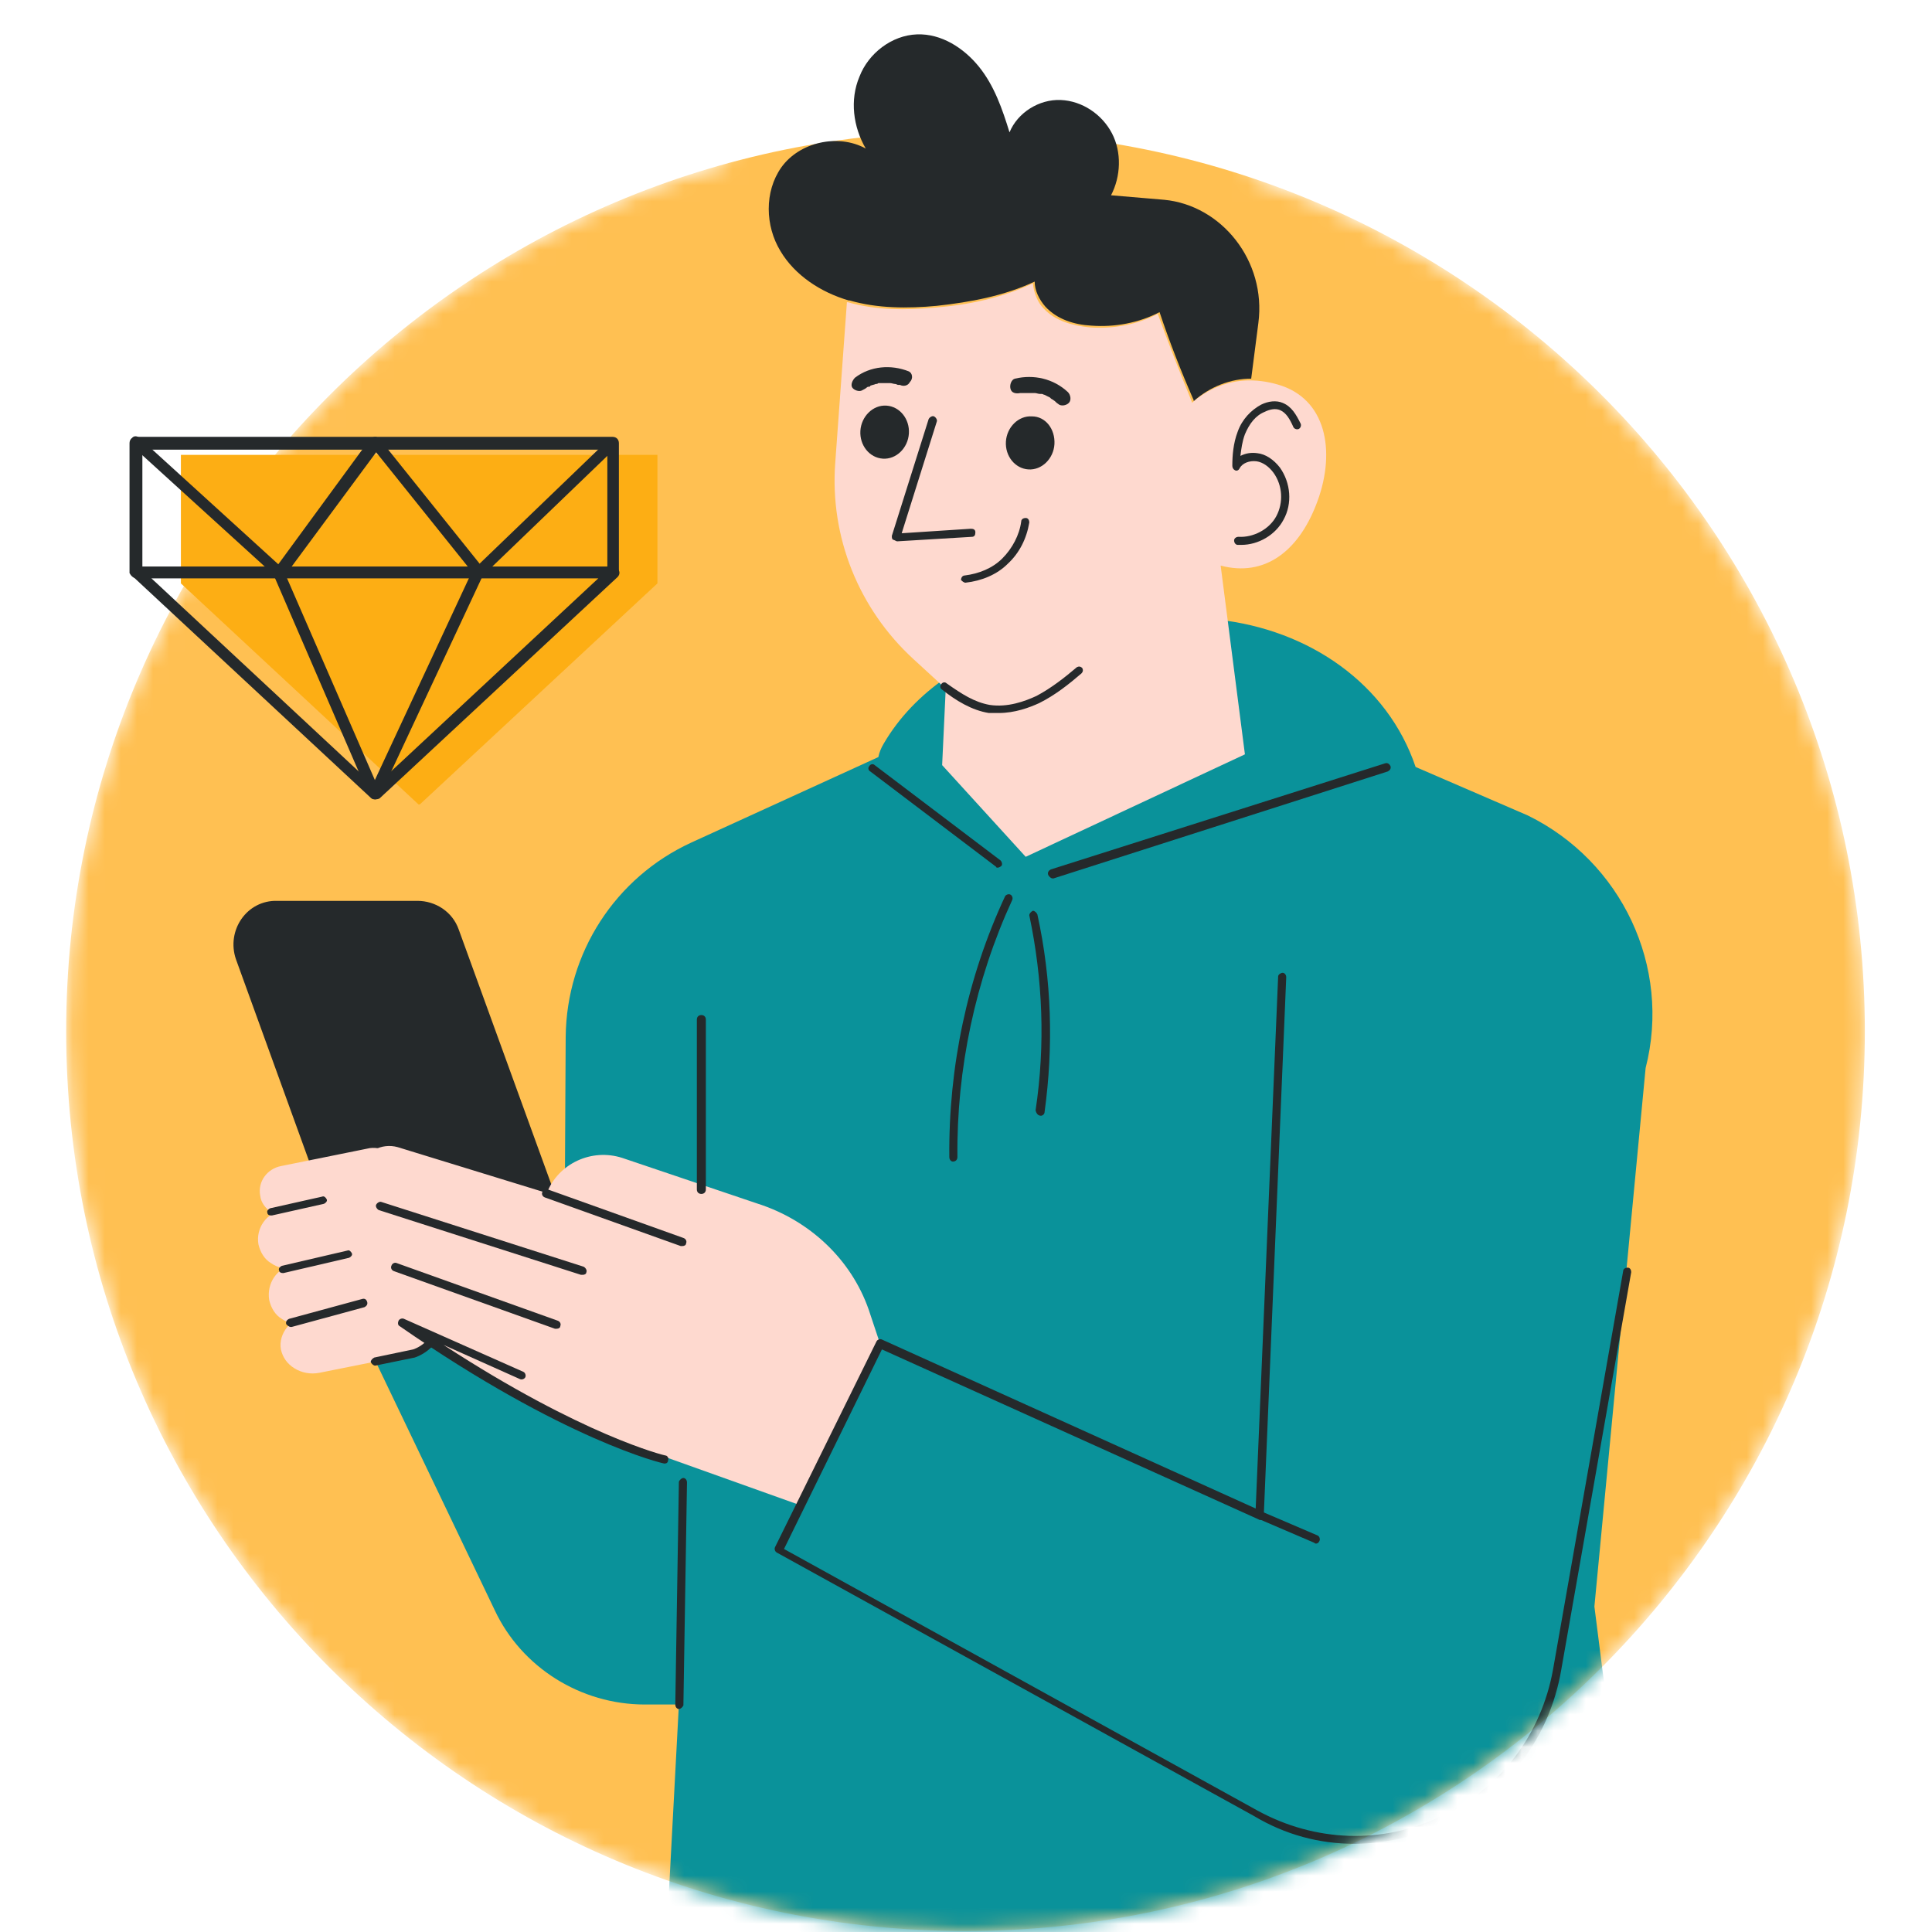 <svg width="120" height="120" viewBox="0 0 120 120" fill="none" xmlns="http://www.w3.org/2000/svg">
<g id="Frame" clip-path="url(#clip0_3480_21836)">
<g id="Group">
<g id="Clip path group">
<mask id="mask0_3480_21836" style="mask-type:luminance" maskUnits="userSpaceOnUse" x="4" y="-1" width="112" height="121">
<g id="SVGID_2_">
<path id="Vector" d="M77.77 11.067C99.868 18.493 115.828 39.43 115.828 64.051C115.828 94.926 90.828 119.938 59.969 119.938C29.11 119.938 4.11 94.926 4.11 64.051C4.11 38.369 21.464 16.706 45.069 10.174C45.739 4.144 52.77 -0.602 61.42 -0.602C70.404 -0.602 77.77 4.647 77.77 11.067Z" fill="white"/>
</g>
</mask>
<g mask="url(#mask0_3480_21836)">
<path id="Vector_2" d="M115.828 64.051C115.828 94.926 90.828 119.939 59.969 119.939C29.11 119.939 4.11 94.926 4.11 64.051C4.11 33.176 29.165 8.164 59.969 8.164C90.828 8.164 115.828 33.176 115.828 64.051Z" fill="#FFC052"/>
</g>
</g>
<g id="Clip path group_2">
<mask id="mask1_3480_21836" style="mask-type:luminance" maskUnits="userSpaceOnUse" x="4" y="-1" width="112" height="121">
<g id="SVGID_2__2">
<path id="Vector_3" d="M77.77 11.067C99.868 18.493 115.828 39.43 115.828 64.051C115.828 94.926 90.828 119.938 59.969 119.938C29.11 119.938 4.11 94.926 4.11 64.051C4.11 38.369 21.464 16.706 45.069 10.174C45.739 4.144 52.77 -0.602 61.42 -0.602C70.404 -0.602 77.77 4.647 77.77 11.067Z" fill="white"/>
</g>
</mask>
<g mask="url(#mask1_3480_21836)">
<path id="Vector_4" d="M102.212 66.341L99.031 99.784L102.602 127.924C102.602 127.924 84.913 136.633 65.047 136.633C45.181 136.633 40.995 127.924 40.995 127.924L42.167 105.87H40.047C36.085 105.87 32.402 103.581 30.727 100.008L20.46 78.569L35.08 74.716L35.136 64.387C35.192 59.195 38.205 54.505 42.948 52.328L54.556 47.024C54.611 46.745 54.723 46.465 54.89 46.186C58.741 39.598 68.506 37.7 75.594 38.482C81.341 39.096 86.196 42.502 87.926 47.638L94.901 50.653C100.705 53.5 103.83 60.032 102.212 66.341Z" fill="#0A929A"/>
</g>
</g>
<g id="Clip path group_3">
<mask id="mask2_3480_21836" style="mask-type:luminance" maskUnits="userSpaceOnUse" x="4" y="-1" width="112" height="121">
<g id="SVGID_2__3">
<path id="Vector_5" d="M77.77 11.067C99.868 18.493 115.828 39.43 115.828 64.051C115.828 94.926 90.828 119.938 59.969 119.938C29.11 119.938 4.11 94.926 4.11 64.051C4.11 38.369 21.464 16.706 45.069 10.174C45.739 4.144 52.77 -0.602 61.42 -0.602C70.404 -0.602 77.77 4.647 77.77 11.067Z" fill="white"/>
</g>
</mask>
<g mask="url(#mask2_3480_21836)">
<path id="Vector_6" d="M81.732 31.388C80.616 34.235 78.551 35.855 75.817 35.129L77.324 46.853L63.708 53.218L58.518 47.523L58.741 42.778L56.732 40.935C53.328 37.809 51.542 33.342 51.877 28.764L52.603 18.77H52.658C54.388 19.273 56.286 19.273 58.071 19.105C60.192 18.938 62.257 18.491 64.154 17.598C64.21 18.156 64.433 18.77 64.824 19.161C65.549 19.943 66.609 20.222 67.67 20.333C69.121 20.445 70.627 20.166 71.911 19.496C72.58 21.338 73.306 23.181 74.031 24.967V25.023C75.036 24.13 76.319 23.627 77.603 23.627C78.272 23.627 78.942 23.739 79.612 23.962C82.513 24.967 82.96 28.317 81.732 31.388Z" fill="#FED9CF"/>
</g>
</g>
<g id="Clip path group_4">
<mask id="mask3_3480_21836" style="mask-type:luminance" maskUnits="userSpaceOnUse" x="4" y="-1" width="112" height="121">
<g id="SVGID_2__4">
<path id="Vector_7" d="M77.77 11.067C99.868 18.493 115.828 39.43 115.828 64.051C115.828 94.926 90.828 119.938 59.969 119.938C29.11 119.938 4.11 94.926 4.11 64.051C4.11 38.369 21.464 16.706 45.069 10.174C45.739 4.144 52.77 -0.602 61.42 -0.602C70.404 -0.602 77.77 4.647 77.77 11.067Z" fill="white"/>
</g>
</mask>
<g mask="url(#mask3_3480_21836)">
<path id="Vector_8" d="M78.16 20.057L77.714 23.519C76.43 23.519 75.147 24.021 74.142 24.915C74.142 24.915 74.142 24.915 74.142 24.859C73.361 23.072 72.636 21.23 72.022 19.387C70.738 20.057 69.232 20.336 67.781 20.225C66.72 20.169 65.66 19.834 64.935 19.052C64.544 18.606 64.265 18.047 64.265 17.489C62.368 18.382 60.247 18.773 58.182 18.996C56.397 19.164 54.499 19.164 52.77 18.661H52.714C50.984 18.159 49.365 17.098 48.473 15.591C47.524 14.027 47.468 11.906 48.529 10.398C49.645 8.835 52.044 8.277 53.774 9.226C52.993 7.886 52.77 6.211 53.383 4.759C53.941 3.308 55.392 2.191 56.955 2.135C58.462 2.079 59.857 2.973 60.805 4.145C61.754 5.318 62.256 6.769 62.703 8.221C63.205 6.993 64.544 6.155 65.883 6.211C67.223 6.267 68.45 7.104 69.064 8.277C69.678 9.449 69.622 10.957 69.008 12.129L72.301 12.408C75.872 12.743 78.662 16.205 78.16 20.057Z" fill="#25292B"/>
</g>
</g>
<g id="Clip path group_5">
<mask id="mask4_3480_21836" style="mask-type:luminance" maskUnits="userSpaceOnUse" x="4" y="-1" width="112" height="121">
<g id="SVGID_2__5">
<path id="Vector_9" d="M77.77 11.067C99.868 18.493 115.828 39.43 115.828 64.051C115.828 94.926 90.828 119.938 59.969 119.938C29.11 119.938 4.11 94.926 4.11 64.051C4.11 38.369 21.464 16.706 45.069 10.174C45.739 4.144 52.77 -0.602 61.42 -0.602C70.404 -0.602 77.77 4.647 77.77 11.067Z" fill="white"/>
</g>
</mask>
<g mask="url(#mask4_3480_21836)">
<path id="Vector_10" d="M56.453 26.925C56.398 27.819 55.672 28.544 54.835 28.488C53.998 28.433 53.384 27.651 53.44 26.758C53.496 25.864 54.221 25.139 55.058 25.194C55.895 25.25 56.509 26.032 56.453 26.925Z" fill="#25292B"/>
</g>
</g>
<g id="Clip path group_6">
<mask id="mask5_3480_21836" style="mask-type:luminance" maskUnits="userSpaceOnUse" x="4" y="-1" width="112" height="121">
<g id="SVGID_2__6">
<path id="Vector_11" d="M77.77 11.067C99.868 18.493 115.828 39.43 115.828 64.051C115.828 94.926 90.828 119.938 59.969 119.938C29.11 119.938 4.11 94.926 4.11 64.051C4.11 38.369 21.464 16.706 45.069 10.174C45.739 4.144 52.77 -0.602 61.42 -0.602C70.404 -0.602 77.77 4.647 77.77 11.067Z" fill="white"/>
</g>
</mask>
<g mask="url(#mask5_3480_21836)">
<path id="Vector_12" d="M65.493 27.593C65.437 28.486 64.711 29.212 63.874 29.156C63.037 29.101 62.423 28.319 62.479 27.426C62.535 26.532 63.26 25.807 64.097 25.862C64.934 25.862 65.548 26.644 65.493 27.593Z" fill="#25292B"/>
</g>
</g>
<g id="Clip path group_7">
<mask id="mask6_3480_21836" style="mask-type:luminance" maskUnits="userSpaceOnUse" x="4" y="-1" width="112" height="121">
<g id="SVGID_2__7">
<path id="Vector_13" d="M77.77 11.067C99.868 18.493 115.828 39.43 115.828 64.051C115.828 94.926 90.828 119.938 59.969 119.938C29.11 119.938 4.11 94.926 4.11 64.051C4.11 38.369 21.464 16.706 45.069 10.174C45.739 4.144 52.77 -0.602 61.42 -0.602C70.404 -0.602 77.77 4.647 77.77 11.067Z" fill="white"/>
</g>
</mask>
<g mask="url(#mask6_3480_21836)">
<path id="Vector_14" d="M56.453 23.069C55.336 22.623 54.053 22.734 53.104 23.46C52.937 23.628 52.825 23.907 52.937 24.074C53.048 24.242 53.383 24.353 53.551 24.242C53.662 24.186 53.774 24.13 53.83 24.074C53.886 24.018 53.941 24.018 53.997 24.018C53.997 24.018 54.053 24.018 54.053 23.962C54.164 23.907 54.276 23.907 54.388 23.851C54.444 23.851 54.499 23.851 54.555 23.795C54.611 23.795 54.611 23.795 54.667 23.795C54.778 23.795 54.89 23.795 55.002 23.795C55.057 23.795 55.113 23.795 55.169 23.795C55.225 23.795 55.225 23.795 55.281 23.795C55.392 23.795 55.504 23.851 55.615 23.851C55.671 23.851 55.727 23.907 55.783 23.907C55.839 23.907 55.839 23.907 55.895 23.907C56.118 24.018 56.397 23.962 56.508 23.739C56.731 23.516 56.676 23.181 56.453 23.069Z" fill="#25292B"/>
</g>
</g>
<g id="Clip path group_8">
<mask id="mask7_3480_21836" style="mask-type:luminance" maskUnits="userSpaceOnUse" x="4" y="-1" width="112" height="121">
<g id="SVGID_2__8">
<path id="Vector_15" d="M77.77 11.067C99.868 18.493 115.828 39.43 115.828 64.051C115.828 94.926 90.828 119.938 59.969 119.938C29.11 119.938 4.11 94.926 4.11 64.051C4.11 38.369 21.464 16.706 45.069 10.174C45.739 4.144 52.77 -0.602 61.42 -0.602C70.404 -0.602 77.77 4.647 77.77 11.067Z" fill="white"/>
</g>
</mask>
<g mask="url(#mask7_3480_21836)">
<path id="Vector_16" d="M62.76 24.133C62.816 24.412 63.095 24.468 63.374 24.412C63.43 24.412 63.43 24.412 63.485 24.412C63.541 24.412 63.597 24.412 63.653 24.412C63.764 24.412 63.876 24.412 63.988 24.412C64.043 24.412 64.043 24.412 64.099 24.412C64.155 24.412 64.211 24.412 64.267 24.412C64.378 24.412 64.49 24.468 64.602 24.468C64.657 24.468 64.657 24.468 64.713 24.468C64.769 24.468 64.825 24.524 64.88 24.524C64.992 24.579 65.104 24.635 65.215 24.691L65.271 24.747C65.327 24.803 65.383 24.803 65.439 24.859C65.55 24.915 65.606 25.026 65.718 25.082C65.885 25.25 66.22 25.194 66.387 25.026C66.555 24.859 66.499 24.524 66.331 24.356C65.439 23.519 64.211 23.24 63.039 23.519C62.816 23.575 62.704 23.91 62.76 24.133Z" fill="#25292B"/>
</g>
</g>
<g id="Clip path group_9">
<mask id="mask8_3480_21836" style="mask-type:luminance" maskUnits="userSpaceOnUse" x="4" y="-1" width="112" height="121">
<g id="SVGID_2__9">
<path id="Vector_17" d="M77.77 11.067C99.868 18.493 115.828 39.43 115.828 64.051C115.828 94.926 90.828 119.938 59.969 119.938C29.11 119.938 4.11 94.926 4.11 64.051C4.11 38.369 21.464 16.706 45.069 10.174C45.739 4.144 52.77 -0.602 61.42 -0.602C70.404 -0.602 77.77 4.647 77.77 11.067Z" fill="white"/>
</g>
</mask>
<g mask="url(#mask8_3480_21836)">
<path id="Vector_18" d="M55.727 33.623L60.359 33.344C60.526 33.344 60.582 33.232 60.582 33.065C60.582 32.897 60.47 32.841 60.303 32.841L56.006 33.121L58.182 26.198C58.238 26.086 58.127 25.918 58.015 25.863C57.904 25.807 57.736 25.918 57.68 26.03L55.392 33.288C55.392 33.344 55.392 33.456 55.448 33.511C55.615 33.567 55.671 33.623 55.727 33.623Z" fill="#25292B"/>
</g>
</g>
<g id="Clip path group_10">
<mask id="mask9_3480_21836" style="mask-type:luminance" maskUnits="userSpaceOnUse" x="4" y="-1" width="112" height="121">
<g id="SVGID_2__10">
<path id="Vector_19" d="M77.77 11.067C99.868 18.493 115.828 39.43 115.828 64.051C115.828 94.926 90.828 119.938 59.969 119.938C29.11 119.938 4.11 94.926 4.11 64.051C4.11 38.369 21.464 16.706 45.069 10.174C45.739 4.144 52.77 -0.602 61.42 -0.602C70.404 -0.602 77.77 4.647 77.77 11.067Z" fill="white"/>
</g>
</mask>
<g mask="url(#mask9_3480_21836)">
<path id="Vector_20" d="M77.1 33.844C78.16 33.844 79.22 33.23 79.722 32.281C80.281 31.276 80.169 29.992 79.499 29.043C79.109 28.541 78.606 28.206 78.104 28.15C77.714 28.094 77.379 28.15 77.044 28.317C77.1 27.871 77.156 27.424 77.323 26.977C77.602 26.307 77.993 25.805 78.551 25.581C78.885 25.414 79.22 25.358 79.499 25.47C79.89 25.637 80.113 26.028 80.336 26.531C80.392 26.642 80.56 26.698 80.671 26.642C80.783 26.586 80.839 26.419 80.783 26.307C80.504 25.749 80.225 25.247 79.667 25.023C79.276 24.856 78.774 24.912 78.327 25.135C77.714 25.47 77.156 26.028 76.876 26.81C76.597 27.536 76.542 28.317 76.542 28.931C76.542 29.043 76.597 29.155 76.709 29.21C76.821 29.266 76.932 29.21 76.988 29.099C77.156 28.764 77.602 28.596 78.048 28.652C78.439 28.708 78.83 28.987 79.109 29.378C79.667 30.16 79.722 31.221 79.276 32.058C78.83 32.895 77.825 33.398 76.932 33.342C76.765 33.342 76.653 33.454 76.653 33.565C76.653 33.733 76.765 33.844 76.876 33.844C76.988 33.844 77.044 33.844 77.1 33.844Z" fill="#25292B"/>
</g>
</g>
<g id="Clip path group_11">
<mask id="mask10_3480_21836" style="mask-type:luminance" maskUnits="userSpaceOnUse" x="4" y="-1" width="112" height="121">
<g id="SVGID_2__11">
<path id="Vector_21" d="M77.77 11.067C99.868 18.493 115.828 39.43 115.828 64.051C115.828 94.926 90.828 119.938 59.969 119.938C29.11 119.938 4.11 94.926 4.11 64.051C4.11 38.369 21.464 16.706 45.069 10.174C45.739 4.144 52.77 -0.602 61.42 -0.602C70.404 -0.602 77.77 4.647 77.77 11.067Z" fill="white"/>
</g>
</mask>
<g mask="url(#mask10_3480_21836)">
<path id="Vector_22" d="M62.033 44.286C63.038 44.286 63.931 43.951 64.544 43.672C65.549 43.17 66.386 42.5 67.167 41.83C67.279 41.718 67.279 41.606 67.223 41.495C67.112 41.383 67 41.383 66.888 41.439C66.163 42.053 65.326 42.723 64.377 43.226C63.652 43.561 62.591 43.951 61.475 43.784C60.527 43.616 59.745 43.114 58.797 42.444C58.685 42.332 58.518 42.388 58.462 42.5C58.35 42.611 58.406 42.779 58.518 42.835C59.355 43.505 60.359 44.119 61.419 44.286C61.587 44.286 61.81 44.286 62.033 44.286Z" fill="#25292B"/>
</g>
</g>
<g id="Clip path group_12">
<mask id="mask11_3480_21836" style="mask-type:luminance" maskUnits="userSpaceOnUse" x="4" y="-1" width="112" height="121">
<g id="SVGID_2__12">
<path id="Vector_23" d="M77.77 11.067C99.868 18.493 115.828 39.43 115.828 64.051C115.828 94.926 90.828 119.938 59.969 119.938C29.11 119.938 4.11 94.926 4.11 64.051C4.11 38.369 21.464 16.706 45.069 10.174C45.739 4.144 52.77 -0.602 61.42 -0.602C70.404 -0.602 77.77 4.647 77.77 11.067Z" fill="white"/>
</g>
</mask>
<g mask="url(#mask11_3480_21836)">
<path id="Vector_24" d="M59.97 36.192C60.974 36.08 61.923 35.689 62.592 35.019C63.318 34.349 63.764 33.456 63.932 32.451C63.932 32.339 63.876 32.172 63.708 32.172C63.597 32.172 63.429 32.228 63.429 32.395C63.318 33.233 62.871 34.07 62.258 34.684C61.644 35.298 60.807 35.633 59.914 35.745C59.802 35.745 59.691 35.857 59.691 36.024C59.746 36.08 59.858 36.192 59.97 36.192Z" fill="#25292B"/>
</g>
</g>
<g id="Clip path group_13">
<mask id="mask12_3480_21836" style="mask-type:luminance" maskUnits="userSpaceOnUse" x="4" y="-1" width="112" height="121">
<g id="SVGID_2__13">
<path id="Vector_25" d="M77.77 11.067C99.868 18.493 115.828 39.43 115.828 64.051C115.828 94.926 90.828 119.938 59.969 119.938C29.11 119.938 4.11 94.926 4.11 64.051C4.11 38.369 21.464 16.706 45.069 10.174C45.739 4.144 52.77 -0.602 61.42 -0.602C70.404 -0.602 77.77 4.647 77.77 11.067Z" fill="white"/>
</g>
</mask>
<g mask="url(#mask12_3480_21836)">
<path id="Vector_26" d="M14.656 59.583L22.078 80.073C22.468 81.19 23.529 81.86 24.645 81.86H33.35C35.247 81.86 36.587 79.962 35.917 78.175L28.495 57.741C28.105 56.624 27.044 55.954 25.928 55.954H17.223C15.325 55.898 14.042 57.797 14.656 59.583Z" fill="#25292B"/>
</g>
</g>
<g id="Clip path group_14">
<mask id="mask13_3480_21836" style="mask-type:luminance" maskUnits="userSpaceOnUse" x="4" y="-1" width="112" height="121">
<g id="SVGID_2__14">
<path id="Vector_27" d="M77.77 11.067C99.868 18.493 115.828 39.43 115.828 64.051C115.828 94.926 90.828 119.938 59.969 119.938C29.11 119.938 4.11 94.926 4.11 64.051C4.11 38.369 21.464 16.706 45.069 10.174C45.739 4.144 52.77 -0.602 61.42 -0.602C70.404 -0.602 77.77 4.647 77.77 11.067Z" fill="white"/>
</g>
</mask>
<g mask="url(#mask13_3480_21836)">
<path id="Vector_28" d="M24.812 72.595C24.756 72.149 24.477 71.814 24.142 71.59C23.808 71.367 23.417 71.255 22.971 71.311L17.446 72.428C16.609 72.595 15.995 73.377 16.162 74.27C16.218 74.717 16.497 75.052 16.832 75.275C17.167 75.499 17.558 75.61 18.004 75.554L23.529 74.438C24.366 74.27 24.924 73.433 24.812 72.595Z" fill="#FED9CF"/>
</g>
</g>
<g id="Clip path group_15">
<mask id="mask14_3480_21836" style="mask-type:luminance" maskUnits="userSpaceOnUse" x="4" y="-1" width="112" height="121">
<g id="SVGID_2__15">
<path id="Vector_29" d="M77.77 11.067C99.868 18.493 115.828 39.43 115.828 64.051C115.828 94.926 90.828 119.938 59.969 119.938C29.11 119.938 4.11 94.926 4.11 64.051C4.11 38.369 21.464 16.706 45.069 10.174C45.739 4.144 52.77 -0.602 61.42 -0.602C70.404 -0.602 77.77 4.647 77.77 11.067Z" fill="white"/>
</g>
</mask>
<g mask="url(#mask14_3480_21836)">
<path id="Vector_30" d="M25.928 75.439C25.817 74.937 25.538 74.49 25.147 74.267C24.756 73.988 24.254 73.876 23.752 73.932L17.558 75.16C16.553 75.328 15.884 76.277 16.051 77.282C16.163 77.784 16.442 78.231 16.832 78.454C17.223 78.733 17.725 78.845 18.227 78.789L24.422 77.561C25.426 77.394 26.151 76.444 25.928 75.439Z" fill="#FED9CF"/>
</g>
</g>
<g id="Clip path group_16">
<mask id="mask15_3480_21836" style="mask-type:luminance" maskUnits="userSpaceOnUse" x="4" y="-1" width="112" height="121">
<g id="SVGID_2__16">
<path id="Vector_31" d="M77.77 11.067C99.868 18.493 115.828 39.43 115.828 64.051C115.828 94.926 90.828 119.938 59.969 119.938C29.11 119.938 4.11 94.926 4.11 64.051C4.11 38.369 21.464 16.706 45.069 10.174C45.739 4.144 52.77 -0.602 61.42 -0.602C70.404 -0.602 77.77 4.647 77.77 11.067Z" fill="white"/>
</g>
</mask>
<g mask="url(#mask15_3480_21836)">
<path id="Vector_32" d="M26.597 78.846C26.486 78.343 26.207 77.897 25.816 77.673C25.425 77.394 24.923 77.282 24.421 77.338L18.227 78.567C17.222 78.734 16.553 79.683 16.72 80.744C16.832 81.246 17.111 81.693 17.501 81.916C17.892 82.195 18.394 82.307 18.896 82.251L25.091 81.023C26.095 80.8 26.765 79.851 26.597 78.846Z" fill="#FED9CF"/>
</g>
</g>
<g id="Clip path group_17">
<mask id="mask16_3480_21836" style="mask-type:luminance" maskUnits="userSpaceOnUse" x="4" y="-1" width="112" height="121">
<g id="SVGID_2__17">
<path id="Vector_33" d="M77.77 11.067C99.868 18.493 115.828 39.43 115.828 64.051C115.828 94.926 90.828 119.938 59.969 119.938C29.11 119.938 4.11 94.926 4.11 64.051C4.11 38.369 21.464 16.706 45.069 10.174C45.739 4.144 52.77 -0.602 61.42 -0.602C70.404 -0.602 77.77 4.647 77.77 11.067Z" fill="white"/>
</g>
</mask>
<g mask="url(#mask16_3480_21836)">
<path id="Vector_34" d="M27.213 81.971C27.101 81.469 26.822 81.078 26.376 80.799C25.93 80.519 25.372 80.408 24.814 80.519L19.233 81.636C18.061 81.859 17.28 82.808 17.447 83.813C17.559 84.316 17.838 84.707 18.284 84.986C18.731 85.265 19.289 85.377 19.847 85.265L25.427 84.148C26.543 83.925 27.38 82.976 27.213 81.971Z" fill="#FED9CF"/>
</g>
</g>
<g id="Clip path group_18">
<mask id="mask17_3480_21836" style="mask-type:luminance" maskUnits="userSpaceOnUse" x="4" y="-1" width="112" height="121">
<g id="SVGID_2__18">
<path id="Vector_35" d="M77.77 11.067C99.868 18.493 115.828 39.43 115.828 64.051C115.828 94.926 90.828 119.938 59.969 119.938C29.11 119.938 4.11 94.926 4.11 64.051C4.11 38.369 21.464 16.706 45.069 10.174C45.739 4.144 52.77 -0.602 61.42 -0.602C70.404 -0.602 77.77 4.647 77.77 11.067Z" fill="white"/>
</g>
</mask>
<g mask="url(#mask17_3480_21836)">
<path id="Vector_36" d="M23.305 84.822C23.361 84.822 23.361 84.822 23.305 84.822L25.761 84.319C26.43 84.096 27.602 83.314 27.435 81.919C27.435 81.807 27.268 81.695 27.156 81.695C27.044 81.695 26.933 81.863 26.933 81.975C27.1 83.314 25.705 83.817 25.649 83.817L23.25 84.319C23.138 84.375 23.026 84.487 23.026 84.599C23.082 84.71 23.194 84.822 23.305 84.822Z" fill="#25292B"/>
</g>
</g>
<g id="Clip path group_19">
<mask id="mask18_3480_21836" style="mask-type:luminance" maskUnits="userSpaceOnUse" x="4" y="-1" width="112" height="121">
<g id="SVGID_2__19">
<path id="Vector_37" d="M77.77 11.067C99.868 18.493 115.828 39.43 115.828 64.051C115.828 94.926 90.828 119.938 59.969 119.938C29.11 119.938 4.11 94.926 4.11 64.051C4.11 38.369 21.464 16.706 45.069 10.174C45.739 4.144 52.77 -0.602 61.42 -0.602C70.404 -0.602 77.77 4.647 77.77 11.067Z" fill="white"/>
</g>
</mask>
<g mask="url(#mask18_3480_21836)">
<path id="Vector_38" d="M18.06 82.42H18.116L22.636 81.191C22.748 81.136 22.859 81.024 22.803 80.856C22.748 80.689 22.636 80.633 22.469 80.689L17.949 81.917C17.837 81.973 17.725 82.085 17.781 82.252C17.837 82.308 17.949 82.42 18.06 82.42Z" fill="#25292B"/>
</g>
</g>
<g id="Clip path group_20">
<mask id="mask19_3480_21836" style="mask-type:luminance" maskUnits="userSpaceOnUse" x="4" y="-1" width="112" height="121">
<g id="SVGID_2__20">
<path id="Vector_39" d="M77.77 11.067C99.868 18.493 115.828 39.43 115.828 64.051C115.828 94.926 90.828 119.938 59.969 119.938C29.11 119.938 4.11 94.926 4.11 64.051C4.11 38.369 21.464 16.706 45.069 10.174C45.739 4.144 52.77 -0.602 61.42 -0.602C70.404 -0.602 77.77 4.647 77.77 11.067Z" fill="white"/>
</g>
</mask>
<g mask="url(#mask19_3480_21836)">
<path id="Vector_40" d="M17.557 79.071H17.613L21.687 78.122C21.799 78.066 21.91 77.954 21.854 77.843C21.799 77.731 21.687 77.619 21.575 77.675L17.502 78.624C17.39 78.68 17.278 78.792 17.334 78.903C17.334 79.015 17.446 79.071 17.557 79.071Z" fill="#25292B"/>
</g>
</g>
<g id="Clip path group_21">
<mask id="mask20_3480_21836" style="mask-type:luminance" maskUnits="userSpaceOnUse" x="4" y="-1" width="112" height="121">
<g id="SVGID_2__21">
<path id="Vector_41" d="M77.77 11.067C99.868 18.493 115.828 39.43 115.828 64.051C115.828 94.926 90.828 119.938 59.969 119.938C29.11 119.938 4.11 94.926 4.11 64.051C4.11 38.369 21.464 16.706 45.069 10.174C45.739 4.144 52.77 -0.602 61.42 -0.602C70.404 -0.602 77.77 4.647 77.77 11.067Z" fill="white"/>
</g>
</mask>
<g mask="url(#mask20_3480_21836)">
<path id="Vector_42" d="M16.832 75.496H16.888L20.124 74.77C20.236 74.714 20.348 74.603 20.292 74.491C20.236 74.379 20.124 74.268 20.013 74.323L16.776 75.049C16.665 75.105 16.553 75.217 16.609 75.328C16.609 75.44 16.72 75.496 16.832 75.496Z" fill="#25292B"/>
</g>
</g>
<g id="Clip path group_22">
<mask id="mask21_3480_21836" style="mask-type:luminance" maskUnits="userSpaceOnUse" x="4" y="-1" width="112" height="121">
<g id="SVGID_2__22">
<path id="Vector_43" d="M77.77 11.067C99.868 18.493 115.828 39.43 115.828 64.051C115.828 94.926 90.828 119.938 59.969 119.938C29.11 119.938 4.11 94.926 4.11 64.051C4.11 38.369 21.464 16.706 45.069 10.174C45.739 4.144 52.77 -0.602 61.42 -0.602C70.404 -0.602 77.77 4.647 77.77 11.067Z" fill="white"/>
</g>
</mask>
<g mask="url(#mask21_3480_21836)">
<path id="Vector_44" d="M54.668 83.478L54.054 81.636C53.05 78.454 50.538 75.997 47.413 74.88L38.652 71.921C36.755 71.307 34.69 72.256 33.965 74.099L24.701 71.251C23.697 70.972 22.637 71.531 22.358 72.535C22.302 72.759 22.246 72.982 22.302 73.206C22.358 73.987 22.86 74.657 23.641 74.88H23.753C23.251 75.104 22.86 75.495 22.693 76.053C22.637 76.276 22.581 76.5 22.637 76.723C22.693 77.504 23.195 78.174 23.976 78.398L24.646 78.621C24.255 78.844 23.92 79.235 23.753 79.682C23.697 79.905 23.641 80.129 23.697 80.352C23.753 81.134 24.255 81.803 25.036 82.027L32.96 86.996C34.3 87.833 35.695 88.503 37.146 89.006L49.646 93.472L54.668 83.478Z" fill="#FED9CF"/>
</g>
</g>
<g id="Clip path group_23">
<mask id="mask22_3480_21836" style="mask-type:luminance" maskUnits="userSpaceOnUse" x="4" y="-1" width="112" height="121">
<g id="SVGID_2__23">
<path id="Vector_45" d="M77.77 11.067C99.868 18.493 115.828 39.43 115.828 64.051C115.828 94.926 90.828 119.938 59.969 119.938C29.11 119.938 4.11 94.926 4.11 64.051C4.11 38.369 21.464 16.706 45.069 10.174C45.739 4.144 52.77 -0.602 61.42 -0.602C70.404 -0.602 77.77 4.647 77.77 11.067Z" fill="white"/>
</g>
</mask>
<g mask="url(#mask22_3480_21836)">
<path id="Vector_46" d="M81.731 95.876C81.843 95.876 81.899 95.82 81.955 95.708C82.01 95.596 81.955 95.429 81.843 95.373L78.327 93.866C78.216 93.81 78.048 93.866 77.993 93.977C77.937 94.089 77.993 94.257 78.104 94.312L81.62 95.82C81.676 95.876 81.731 95.876 81.731 95.876Z" fill="#25292B"/>
</g>
</g>
<g id="Clip path group_24">
<mask id="mask23_3480_21836" style="mask-type:luminance" maskUnits="userSpaceOnUse" x="4" y="-1" width="112" height="121">
<g id="SVGID_2__24">
<path id="Vector_47" d="M77.77 11.067C99.868 18.493 115.828 39.43 115.828 64.051C115.828 94.926 90.828 119.938 59.969 119.938C29.11 119.938 4.11 94.926 4.11 64.051C4.11 38.369 21.464 16.706 45.069 10.174C45.739 4.144 52.77 -0.602 61.42 -0.602C70.404 -0.602 77.77 4.647 77.77 11.067Z" fill="white"/>
</g>
</mask>
<g mask="url(#mask23_3480_21836)">
<path id="Vector_48" d="M42.391 77.394C42.502 77.394 42.614 77.338 42.614 77.226C42.67 77.115 42.614 76.947 42.446 76.891L34.02 73.876C33.908 73.821 33.741 73.876 33.685 74.044C33.63 74.156 33.685 74.323 33.853 74.379L42.279 77.394C42.335 77.394 42.391 77.394 42.391 77.394Z" fill="#25292B"/>
</g>
</g>
<g id="Clip path group_25">
<mask id="mask24_3480_21836" style="mask-type:luminance" maskUnits="userSpaceOnUse" x="4" y="-1" width="112" height="121">
<g id="SVGID_2__25">
<path id="Vector_49" d="M77.77 11.067C99.868 18.493 115.828 39.43 115.828 64.051C115.828 94.926 90.828 119.938 59.969 119.938C29.11 119.938 4.11 94.926 4.11 64.051C4.11 38.369 21.464 16.706 45.069 10.174C45.739 4.144 52.77 -0.602 61.42 -0.602C70.404 -0.602 77.77 4.647 77.77 11.067Z" fill="white"/>
</g>
</mask>
<g mask="url(#mask24_3480_21836)">
<path id="Vector_50" d="M36.197 79.182C36.309 79.182 36.421 79.126 36.421 79.014C36.477 78.903 36.365 78.735 36.253 78.679L23.698 74.659C23.586 74.604 23.419 74.715 23.363 74.827C23.307 74.939 23.419 75.106 23.53 75.162L36.086 79.182C36.142 79.182 36.142 79.182 36.197 79.182Z" fill="#25292B"/>
</g>
</g>
<g id="Clip path group_26">
<mask id="mask25_3480_21836" style="mask-type:luminance" maskUnits="userSpaceOnUse" x="4" y="-1" width="112" height="121">
<g id="SVGID_2__26">
<path id="Vector_51" d="M77.77 11.067C99.868 18.493 115.828 39.43 115.828 64.051C115.828 94.926 90.828 119.938 59.969 119.938C29.11 119.938 4.11 94.926 4.11 64.051C4.11 38.369 21.464 16.706 45.069 10.174C45.739 4.144 52.77 -0.602 61.42 -0.602C70.404 -0.602 77.77 4.647 77.77 11.067Z" fill="white"/>
</g>
</mask>
<g mask="url(#mask25_3480_21836)">
<path id="Vector_52" d="M34.578 82.53C34.69 82.53 34.801 82.474 34.801 82.363C34.857 82.251 34.801 82.084 34.634 82.028L24.645 78.454C24.534 78.399 24.366 78.454 24.31 78.622C24.255 78.734 24.31 78.901 24.478 78.957L34.467 82.53C34.522 82.53 34.522 82.53 34.578 82.53Z" fill="#25292B"/>
</g>
</g>
<g id="Clip path group_27">
<mask id="mask26_3480_21836" style="mask-type:luminance" maskUnits="userSpaceOnUse" x="4" y="-1" width="112" height="121">
<g id="SVGID_2__27">
<path id="Vector_53" d="M77.77 11.067C99.868 18.493 115.828 39.43 115.828 64.051C115.828 94.926 90.828 119.938 59.969 119.938C29.11 119.938 4.11 94.926 4.11 64.051C4.11 38.369 21.464 16.706 45.069 10.174C45.739 4.144 52.77 -0.602 61.42 -0.602C70.404 -0.602 77.77 4.647 77.77 11.067Z" fill="white"/>
</g>
</mask>
<g mask="url(#mask26_3480_21836)">
<path id="Vector_54" d="M41.276 90.905C41.387 90.905 41.499 90.85 41.499 90.682C41.555 90.57 41.443 90.403 41.331 90.403C41.276 90.403 36.197 89.174 27.548 83.535L32.291 85.657C32.403 85.713 32.57 85.657 32.626 85.546C32.682 85.434 32.626 85.266 32.514 85.21L25.093 81.916C24.981 81.861 24.814 81.916 24.758 82.028C24.702 82.14 24.702 82.307 24.814 82.363C35.026 89.454 41.164 90.905 41.276 90.905Z" fill="#25292B"/>
</g>
</g>
<g id="Clip path group_28">
<mask id="mask27_3480_21836" style="mask-type:luminance" maskUnits="userSpaceOnUse" x="4" y="-1" width="112" height="121">
<g id="SVGID_2__28">
<path id="Vector_55" d="M77.77 11.067C99.868 18.493 115.828 39.43 115.828 64.051C115.828 94.926 90.828 119.938 59.969 119.938C29.11 119.938 4.11 94.926 4.11 64.051C4.11 38.369 21.464 16.706 45.069 10.174C45.739 4.144 52.77 -0.602 61.42 -0.602C70.404 -0.602 77.77 4.647 77.77 11.067Z" fill="white"/>
</g>
</mask>
<g mask="url(#mask27_3480_21836)">
<path id="Vector_56" d="M84.131 114.522C86.028 114.522 87.925 114.076 89.767 113.238C93.618 111.396 96.24 107.934 96.966 103.747L101.318 79.014C101.318 78.902 101.263 78.735 101.095 78.735C100.984 78.735 100.816 78.79 100.816 78.958L96.463 103.691C95.738 107.711 93.227 111.061 89.544 112.792C85.861 114.578 81.675 114.411 78.104 112.457L48.696 96.21L54.778 83.815L78.16 94.367C78.216 94.423 78.327 94.423 78.383 94.367C78.439 94.311 78.495 94.256 78.495 94.144L79.89 60.701C79.89 60.533 79.778 60.422 79.667 60.422C79.555 60.422 79.388 60.533 79.388 60.645L77.993 93.697L54.778 83.201C54.667 83.145 54.499 83.201 54.443 83.313L48.138 96.098C48.082 96.21 48.138 96.377 48.249 96.433L77.881 112.792C79.834 113.964 81.954 114.522 84.131 114.522Z" fill="#25292B"/>
</g>
</g>
<g id="Clip path group_29">
<mask id="mask28_3480_21836" style="mask-type:luminance" maskUnits="userSpaceOnUse" x="4" y="-1" width="112" height="121">
<g id="SVGID_2__29">
<path id="Vector_57" d="M77.77 11.067C99.868 18.493 115.828 39.43 115.828 64.051C115.828 94.926 90.828 119.938 59.969 119.938C29.11 119.938 4.11 94.926 4.11 64.051C4.11 38.369 21.464 16.706 45.069 10.174C45.739 4.144 52.77 -0.602 61.42 -0.602C70.404 -0.602 77.77 4.647 77.77 11.067Z" fill="white"/>
</g>
</mask>
<g mask="url(#mask28_3480_21836)">
<path id="Vector_58" d="M43.563 74.157C43.73 74.157 43.842 74.046 43.842 73.878V63.326C43.842 63.158 43.73 63.047 43.563 63.047C43.395 63.047 43.283 63.158 43.283 63.326V73.878C43.283 74.046 43.395 74.157 43.563 74.157Z" fill="#25292B"/>
</g>
</g>
<g id="Clip path group_30">
<mask id="mask29_3480_21836" style="mask-type:luminance" maskUnits="userSpaceOnUse" x="4" y="-1" width="112" height="121">
<g id="SVGID_2__30">
<path id="Vector_59" d="M77.77 11.067C99.868 18.493 115.828 39.43 115.828 64.051C115.828 94.926 90.828 119.938 59.969 119.938C29.11 119.938 4.11 94.926 4.11 64.051C4.11 38.369 21.464 16.706 45.069 10.174C45.739 4.144 52.77 -0.602 61.42 -0.602C70.404 -0.602 77.77 4.647 77.77 11.067Z" fill="white"/>
</g>
</mask>
<g mask="url(#mask29_3480_21836)">
<path id="Vector_60" d="M61.978 53.891C62.034 53.891 62.146 53.835 62.202 53.779C62.257 53.723 62.257 53.556 62.146 53.444L54.333 47.526C54.222 47.414 54.054 47.47 53.998 47.581C53.887 47.693 53.943 47.861 54.054 47.916L61.867 53.835C61.867 53.891 61.923 53.891 61.978 53.891Z" fill="#25292B"/>
</g>
</g>
<g id="Clip path group_31">
<mask id="mask30_3480_21836" style="mask-type:luminance" maskUnits="userSpaceOnUse" x="4" y="-1" width="112" height="121">
<g id="SVGID_2__31">
<path id="Vector_61" d="M77.77 11.067C99.868 18.493 115.828 39.43 115.828 64.051C115.828 94.926 90.828 119.938 59.969 119.938C29.11 119.938 4.11 94.926 4.11 64.051C4.11 38.369 21.464 16.706 45.069 10.174C45.739 4.144 52.77 -0.602 61.42 -0.602C70.404 -0.602 77.77 4.647 77.77 11.067Z" fill="white"/>
</g>
</mask>
<g mask="url(#mask30_3480_21836)">
<path id="Vector_62" d="M65.382 54.56H65.438L86.197 47.916C86.308 47.86 86.42 47.748 86.364 47.581C86.308 47.469 86.197 47.358 86.029 47.413L65.27 54.001C65.159 54.057 65.047 54.169 65.103 54.336C65.159 54.448 65.27 54.56 65.382 54.56Z" fill="#25292B"/>
</g>
</g>
<g id="Clip path group_32">
<mask id="mask31_3480_21836" style="mask-type:luminance" maskUnits="userSpaceOnUse" x="4" y="-1" width="112" height="121">
<g id="SVGID_2__32">
<path id="Vector_63" d="M77.77 11.067C99.868 18.493 115.828 39.43 115.828 64.051C115.828 94.926 90.828 119.938 59.969 119.938C29.11 119.938 4.11 94.926 4.11 64.051C4.11 38.369 21.464 16.706 45.069 10.174C45.739 4.144 52.77 -0.602 61.42 -0.602C70.404 -0.602 77.77 4.647 77.77 11.067Z" fill="white"/>
</g>
</mask>
<g mask="url(#mask31_3480_21836)">
<path id="Vector_64" d="M59.188 72.147C59.355 72.147 59.467 72.035 59.467 71.868C59.411 66.396 60.583 60.869 62.871 55.9C62.926 55.788 62.871 55.621 62.759 55.565C62.648 55.509 62.48 55.565 62.424 55.676C60.081 60.701 58.909 66.284 58.964 71.868C58.964 72.035 59.076 72.147 59.188 72.147Z" fill="#25292B"/>
</g>
</g>
<g id="Clip path group_33">
<mask id="mask32_3480_21836" style="mask-type:luminance" maskUnits="userSpaceOnUse" x="4" y="-1" width="112" height="121">
<g id="SVGID_2__33">
<path id="Vector_65" d="M77.77 11.067C99.868 18.493 115.828 39.43 115.828 64.051C115.828 94.926 90.828 119.938 59.969 119.938C29.11 119.938 4.11 94.926 4.11 64.051C4.11 38.369 21.464 16.706 45.069 10.174C45.739 4.144 52.77 -0.602 61.42 -0.602C70.404 -0.602 77.77 4.647 77.77 11.067Z" fill="white"/>
</g>
</mask>
<g mask="url(#mask32_3480_21836)">
<path id="Vector_66" d="M64.656 69.3C64.768 69.3 64.88 69.188 64.88 69.076C65.438 65.001 65.326 60.869 64.433 56.794C64.377 56.682 64.266 56.57 64.154 56.57C64.043 56.626 63.931 56.738 63.931 56.849C64.768 60.813 64.935 64.889 64.322 68.965C64.377 69.188 64.489 69.3 64.656 69.3C64.601 69.3 64.601 69.3 64.656 69.3Z" fill="#25292B"/>
</g>
</g>
<g id="Clip path group_34">
<mask id="mask33_3480_21836" style="mask-type:luminance" maskUnits="userSpaceOnUse" x="4" y="-1" width="112" height="121">
<g id="SVGID_2__34">
<path id="Vector_67" d="M77.77 11.067C99.868 18.493 115.828 39.43 115.828 64.051C115.828 94.926 90.828 119.938 59.969 119.938C29.11 119.938 4.11 94.926 4.11 64.051C4.11 38.369 21.464 16.706 45.069 10.174C45.739 4.144 52.77 -0.602 61.42 -0.602C70.404 -0.602 77.77 4.647 77.77 11.067Z" fill="white"/>
</g>
</mask>
<g mask="url(#mask33_3480_21836)">
<path id="Vector_68" d="M42.167 106.149C42.279 106.149 42.391 106.038 42.447 105.926L42.67 92.08C42.67 91.912 42.558 91.801 42.447 91.801C42.335 91.801 42.223 91.912 42.167 92.024L41.944 105.87C41.944 106.038 42.056 106.149 42.167 106.149Z" fill="#25292B"/>
</g>
</g>
<g id="Group 6114">
<g id="Clip path group_35">
<mask id="mask34_3480_21836" style="mask-type:luminance" maskUnits="userSpaceOnUse" x="-16" y="-19" width="161" height="173">
<g id="SVGID_2__35">
<path id="Vector_69" d="M90.219 -1.919C121.812 8.697 144.629 38.63 144.629 73.83C144.629 117.971 108.887 153.73 64.769 153.73C20.65 153.73 -15.091 117.971 -15.091 73.83C-15.091 37.113 9.721 6.143 43.468 -3.196C44.425 -11.817 54.477 -18.602 66.843 -18.602C79.688 -18.602 90.219 -11.098 90.219 -1.919Z" fill="white"/>
</g>
</mask>
<g mask="url(#mask34_3480_21836)">
<path id="Vector_70" d="M40.834 28.254V36.236L26.075 49.965H25.995L11.236 36.236V28.254H40.834Z" fill="#FDAE14"/>
</g>
</g>
<g id="Clip path group_36">
<mask id="mask35_3480_21836" style="mask-type:luminance" maskUnits="userSpaceOnUse" x="-16" y="-19" width="161" height="173">
<g id="SVGID_2__36">
<path id="Vector_71" d="M90.219 -1.919C121.812 8.697 144.629 38.63 144.629 73.83C144.629 117.971 108.887 153.73 64.769 153.73C20.65 153.73 -15.091 117.971 -15.091 73.83C-15.091 37.113 9.721 6.143 43.468 -3.196C44.425 -11.817 54.477 -18.602 66.843 -18.602C79.688 -18.602 90.219 -11.098 90.219 -1.919Z" fill="white"/>
</g>
</mask>
<g mask="url(#mask35_3480_21836)">
<path id="Vector_72" d="M23.283 49.647C23.363 49.647 23.523 49.647 23.602 49.567L38.362 35.838C38.442 35.758 38.521 35.598 38.442 35.439C38.362 35.279 38.282 35.199 38.122 35.199H8.524C8.364 35.199 8.205 35.279 8.205 35.439C8.125 35.598 8.205 35.758 8.285 35.838L23.044 49.567C23.124 49.647 23.203 49.647 23.283 49.647ZM37.165 35.918L23.283 48.849L9.402 35.918H37.165Z" fill="#25292B"/>
</g>
</g>
<g id="Clip path group_37">
<mask id="mask36_3480_21836" style="mask-type:luminance" maskUnits="userSpaceOnUse" x="-16" y="-19" width="161" height="173">
<g id="SVGID_2__37">
<path id="Vector_73" d="M90.219 -1.919C121.812 8.697 144.629 38.63 144.629 73.83C144.629 117.971 108.887 153.73 64.769 153.73C20.65 153.73 -15.091 117.971 -15.091 73.83C-15.091 37.113 9.721 6.143 43.468 -3.196C44.425 -11.817 54.477 -18.602 66.843 -18.602C79.688 -18.602 90.219 -11.098 90.219 -1.919Z" fill="white"/>
</g>
</mask>
<g mask="url(#mask36_3480_21836)">
<path id="Vector_74" d="M8.444 35.913H38.042C38.282 35.913 38.441 35.753 38.441 35.514V27.532C38.441 27.293 38.282 27.133 38.042 27.133H8.444C8.205 27.133 8.045 27.293 8.045 27.532V35.594C8.125 35.753 8.284 35.913 8.444 35.913ZM37.723 35.195H8.843V27.931H37.723V35.195Z" fill="#25292B"/>
</g>
</g>
<g id="Clip path group_38">
<mask id="mask37_3480_21836" style="mask-type:luminance" maskUnits="userSpaceOnUse" x="-16" y="-19" width="161" height="173">
<g id="SVGID_2__38">
<path id="Vector_75" d="M90.219 -1.919C121.812 8.697 144.629 38.63 144.629 73.83C144.629 117.971 108.887 153.73 64.769 153.73C20.65 153.73 -15.091 117.971 -15.091 73.83C-15.091 37.113 9.721 6.143 43.468 -3.196C44.425 -11.817 54.477 -18.602 66.843 -18.602C79.688 -18.602 90.219 -11.098 90.219 -1.919Z" fill="white"/>
</g>
</mask>
<g mask="url(#mask37_3480_21836)">
<path id="Vector_76" d="M23.284 49.647C23.444 49.647 23.523 49.567 23.603 49.407L29.985 35.758L38.283 27.776C38.442 27.616 38.442 27.377 38.283 27.297C38.123 27.138 37.884 27.138 37.804 27.297L29.427 35.359L29.347 35.439L23.284 48.45L17.62 35.439C17.62 35.359 17.54 35.359 17.54 35.279L8.684 27.217C8.525 27.058 8.285 27.058 8.206 27.217C8.046 27.377 8.046 27.616 8.206 27.696L16.981 35.678L22.885 49.328C23.045 49.567 23.204 49.647 23.284 49.647Z" fill="#25292B"/>
</g>
</g>
<g id="Clip path group_39">
<mask id="mask38_3480_21836" style="mask-type:luminance" maskUnits="userSpaceOnUse" x="-16" y="-19" width="161" height="173">
<g id="SVGID_2__39">
<path id="Vector_77" d="M90.219 -1.919C121.812 8.697 144.629 38.63 144.629 73.83C144.629 117.971 108.887 153.73 64.769 153.73C20.65 153.73 -15.091 117.971 -15.091 73.83C-15.091 37.113 9.721 6.143 43.468 -3.196C44.425 -11.817 54.477 -18.602 66.843 -18.602C79.688 -18.602 90.219 -11.098 90.219 -1.919Z" fill="white"/>
</g>
</mask>
<g mask="url(#mask38_3480_21836)">
<path id="Vector_78" d="M17.38 35.913C17.459 35.913 17.619 35.833 17.699 35.753L23.363 28.091L29.506 35.753C29.666 35.913 29.825 35.913 29.985 35.833C30.145 35.674 30.145 35.514 30.065 35.354L23.603 27.293C23.523 27.213 23.443 27.133 23.284 27.133C23.204 27.133 23.044 27.213 22.964 27.293L17.061 35.354C16.981 35.514 16.981 35.753 17.14 35.833C17.22 35.913 17.3 35.913 17.38 35.913Z" fill="#25292B"/>
</g>
</g>
</g>
</g>
</g>
<defs>
<clipPath id="clip0_3480_21836">
<rect width="120" height="120" fill="white" transform="matrix(-1 0 0 1 120 0)"/>
</clipPath>
</defs>
</svg>
